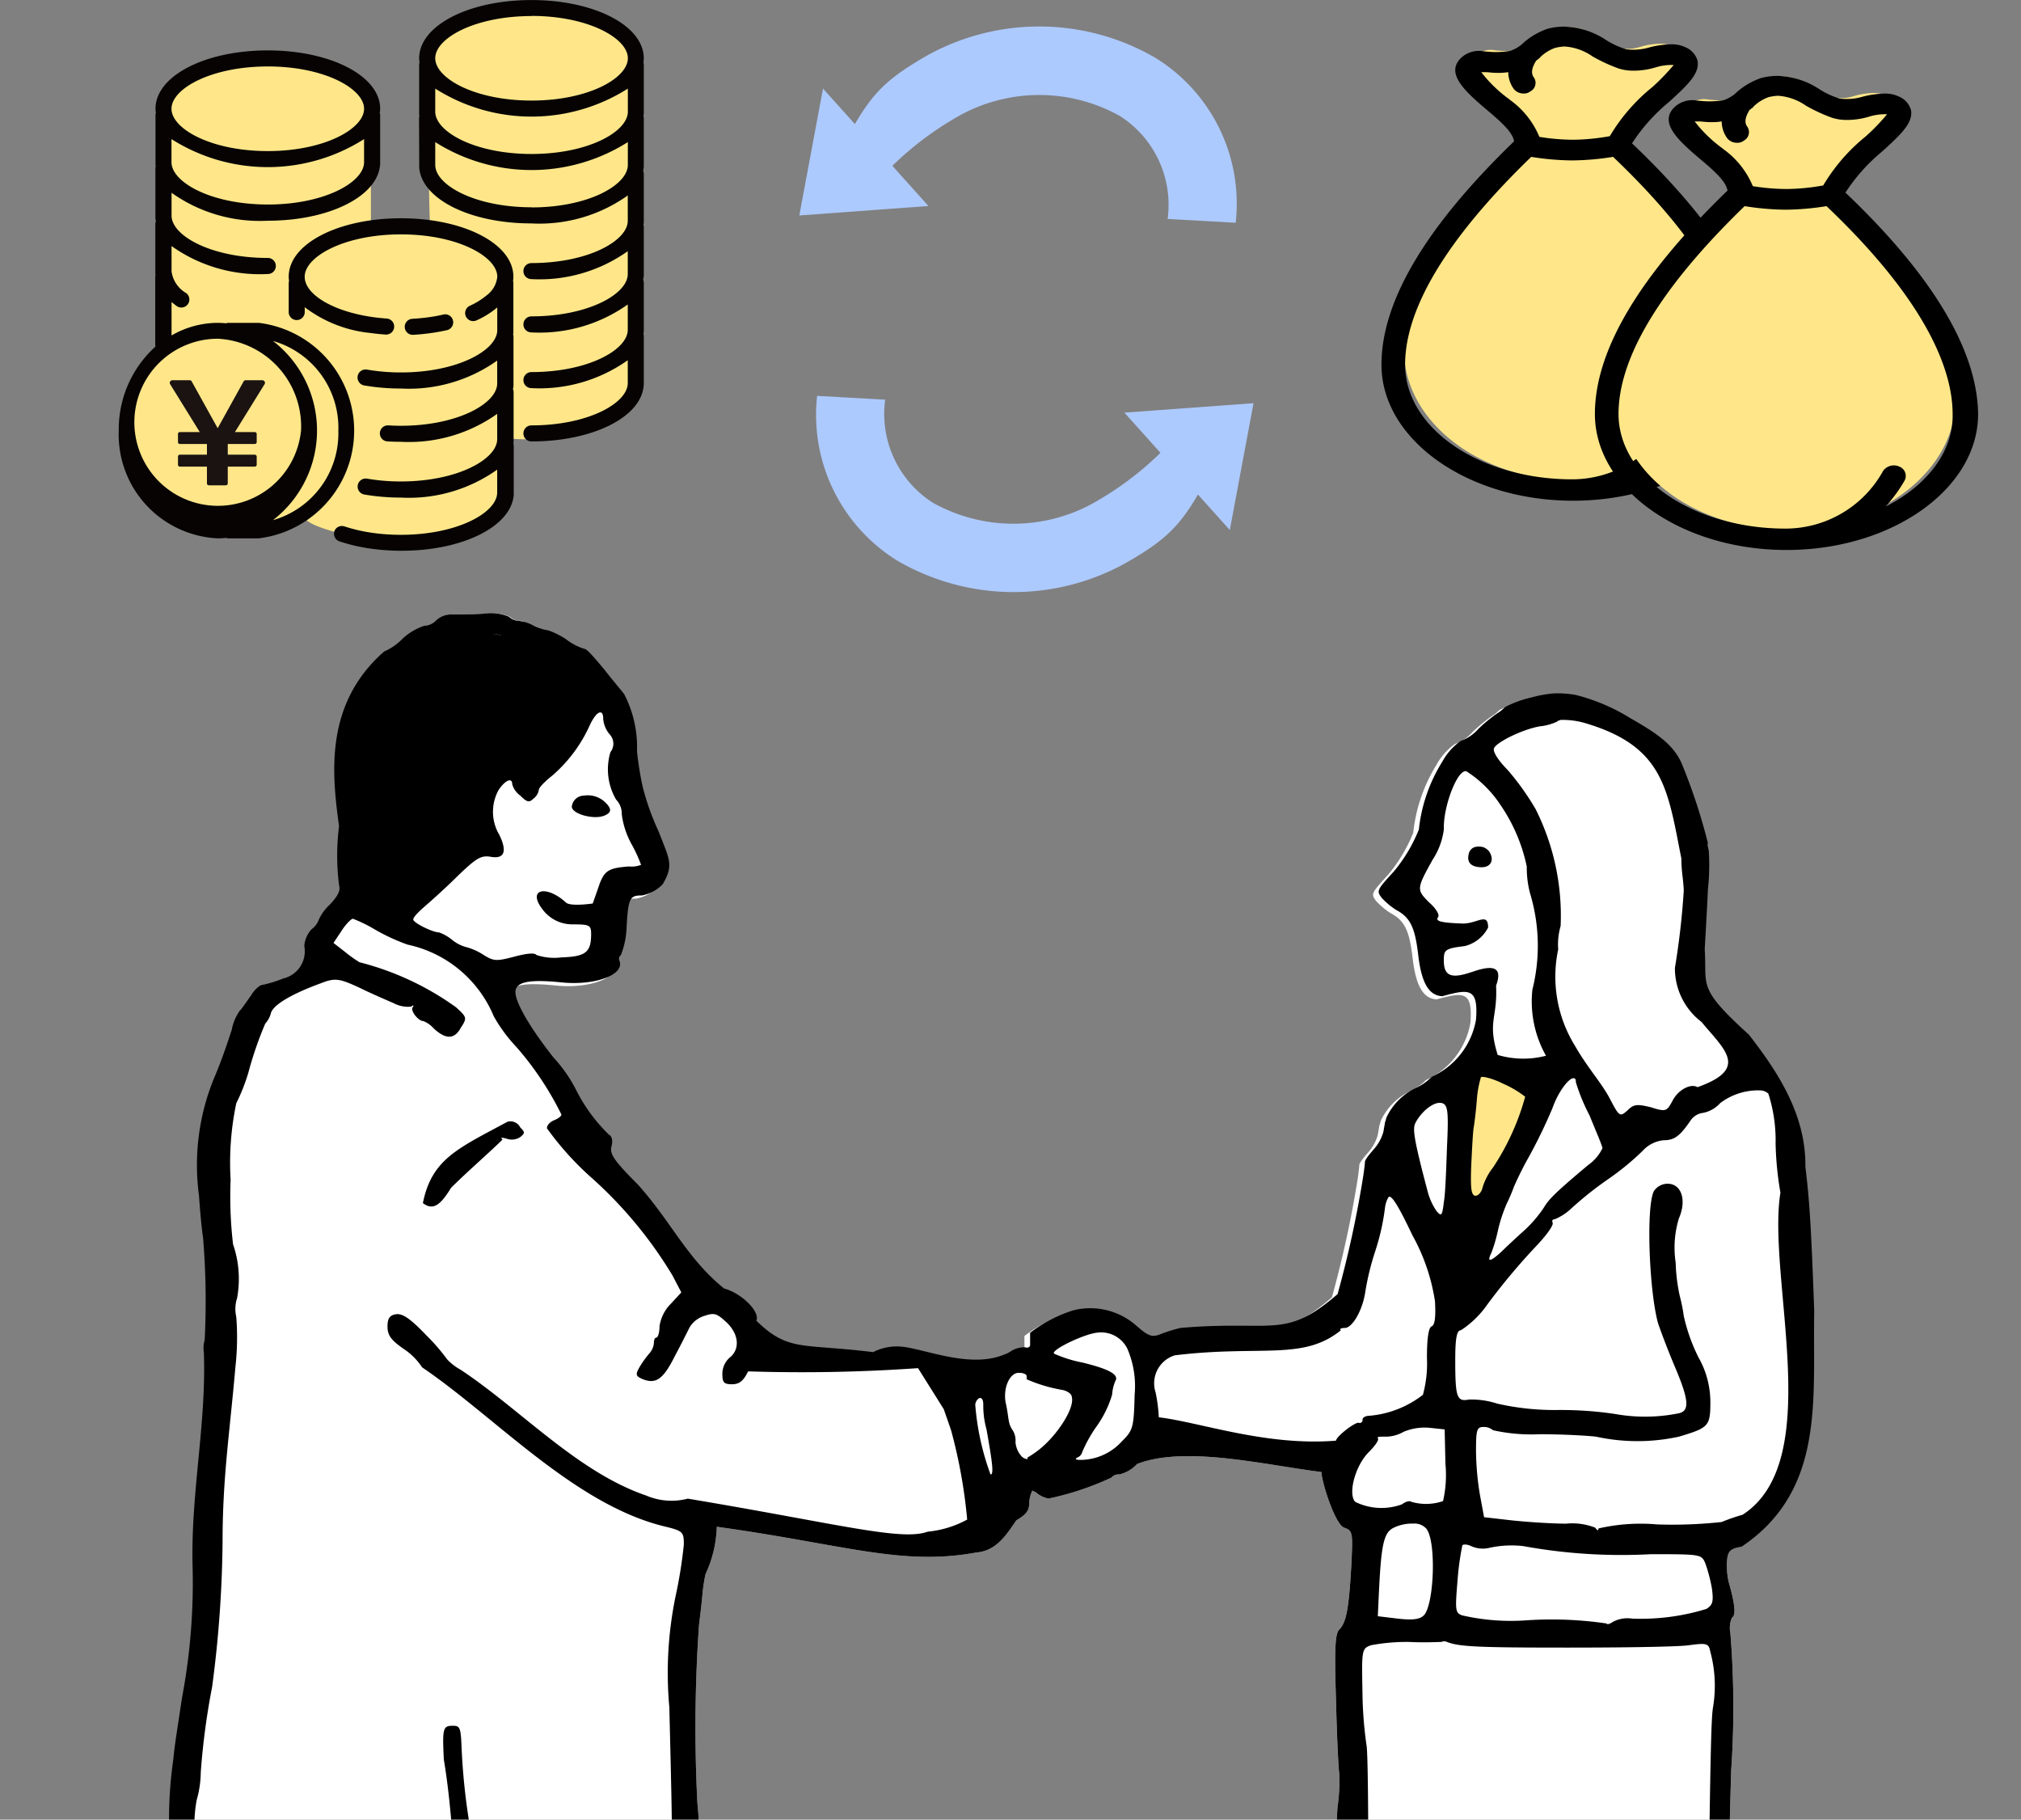 <svg xmlns="http://www.w3.org/2000/svg" width="89.106" height="80.215"><rect width="100%" height="100%" fill="#808080" stroke="none"/><defs><clipPath id="a"><path data-name="長方形 225" fill="#fff" stroke="#707070" d="M0 0h89.106v61.694H0z"/></clipPath></defs><g data-name="グループ化 981"><g data-name="マスクグループ 41" transform="translate(0 18.521)" clip-path="url(#a)"><g data-name="グループ化 843"><path data-name="パス 1427" d="M7.96 64.546c.071-.071.107 0 .036.107-.284.461 1.243 1.7 2.627 2.166a1.46 1.46 0 00.746.142.285.285 0 01.284.035c.32.249.391.32 1.03.178.249-.071.462-.071.71-.142a8.35 8.35 0 01.036.994h-.073a26.278 26.278 0 01-.145 3.374c-.426 6.177-.71 8.982-1.03 10.721a23.261 23.261 0 00-.284 3.053 39.571 39.571 0 01-.423 4.472 61.905 61.905 0 00-.5 6.5c-.036 3.124 0 3.55.533 4.58a5.619 5.619 0 01.6 2.379c0 2.13.568 3.834 1.491 4.438.746.5 1.243.568 6.284.6 5.219.071 5.5.036 6.248-.5.923-.639.994-1.314.249-1.988-.533-.5-.533-.5.284-.816.568-.249.817-.5.781-.959-.035-1.207-.959-1.953-3.763-2.84l-2.166-.71.071-2.876a37.218 37.218 0 01.462-4.722c.213-1.03.426-2.556.533-3.444a16.509 16.509 0 01.391-2.521 11.017 11.017 0 00.32-1.775c.036-.462.142-.852.213-.852a15.934 15.934 0 001.206-3.581c.036-.142.142-.568.213-.923l.32-1.6a23.084 23.084 0 01.781-2.876 14.606 14.606 0 00.994-6.532v-.568h-.071v-.814c1.811-.391 3.231-1.278 3.728-2.947a13.4 13.4 0 00.071-3.337 65.182 65.182 0 01.071-7.846c.036-.284.107-.852.142-1.243a8.007 8.007 0 01.142-.994 5.279 5.279 0 00.5-2.095c5.645.781 8.13 1.74 11.431 1.136.888-.071 1.314-.746 1.775-1.42.426-.249.568-.426.568-.746a1.338 1.338 0 01.142-.568c.035.035.071.035.142.071a1.216 1.216 0 00.568.284 12.648 12.648 0 002.769-.923.417.417 0 01.355-.142 1.54 1.54 0 00.781-.461c2.13-.817 5.574.035 8.13.355 0 .426.6 2.308.994 2.45s.391.213.319 1.7c-.106 1.846-.213 2.485-.532 2.8-.178.178-.213.852-.142 3.053.036 1.562.107 3.018.142 3.266a7.947 7.947 0 01-.071 1.491c-.071.568-.178 7.455-.249 8.982-.071 2.45-.071 2.876.213 3.408a2.03 2.03 0 001.562 1.1 97.929 97.929 0 00.249 10.473c.178 1.988.355 4.083.426 4.651.213 3.018.639 6.958.888 8.272a17.041 17.041 0 01.249 2.139c0 .852-1.669 3.373-3.515 5.219-1.314 1.349-1.491 1.633-1.349 2.236.284 1.172.5 1.207 3.231.426a7.246 7.246 0 002.876-1.811l1.6-1.42-.177 1.313c-.142 1.065-.107 1.349.213 1.456a.78.78 0 00.639-.071 12.841 12.841 0 00.817-3.728 3.74 3.74 0 01.39-1.1c.32-.6.107-2.2-.5-4.047-.249-.639-.178-1.243.248-4.154a43.929 43.929 0 00.781-8.662l-.036-3.124.6.745a7.982 7.982 0 011.385 2.8 29.411 29.411 0 011.03 3.231 11.277 11.277 0 01.994 4.509 26.184 26.184 0 01-1.172 10.757c-.817 2.556-.852 2.734-.461 3.16a1.382 1.382 0 001.314.355c1.42-.177 2.8-.639 2.8-.923 0-.142.071-.177.177-.071.213.213.852-.888 1.456-2.414.533-1.42.781-1.349.674.213-.071.994 0 1.136.5 1.349.5.178.6.142.746-.426a22.24 22.24 0 00.107-3.16c-.036-2.166-.142-2.7-.746-3.834-.923-1.846-1.03-3.16-.533-7.065.071-2.45.533-4.012.106-5.787-.533-2.13-1.882-4.154-2.343-6a45.025 45.025 0 01-1.065-5.29 4.251 4.251 0 001.384-.426c.675-.319.852-.533 1.207-1.42.462-1.1.426-6.142.639-13.455a40.7 40.7 0 00-.035-6.071 1.111 1.111 0 01.071-.675c.178-.107.142-.568-.142-1.562a3.208 3.208 0 01-.071-.994c.036-.391.177-.5.639-.568 3.444-2.379 2.876-6.355 2.947-10.26-.142-3.905-.213-4.9-.391-6.355.036-2.343-1.278-4.26-2.485-5.822-2.308-2.095-1.846-2.13-1.953-3.763.036-.639.107-1.846.142-2.663a9.544 9.544 0 00.035-1.7c-.035-.142-.071-.284-.035-.32a25.539 25.539 0 00-1.172-3.55c-.355-.746-.923-1.207-2.237-1.953a8.516 8.516 0 00-2.414-1.03 4.524 4.524 0 00-.958-.071 5.345 5.345 0 00-.994.178 4.883 4.883 0 00-1.172.426 1.729 1.729 0 01-.355.284 7.046 7.046 0 00-.817.675 1.865 1.865 0 01-.781.533 2.734 2.734 0 00-.817.923 7.061 7.061 0 00-1.022 2.987 6.879 6.879 0 01-1.1 1.846c-.746.817-.781.852-.533 1.172a3.182 3.182 0 00.639.533c.6.32.817.746.958 1.917.142 1.278.462 1.846 1.065 1.882 1.172-.32 1.6-.391 1.491 1.03a3.4 3.4 0 01-1.953 2.521 2.438 2.438 0 01-.781.533 2.729 2.729 0 00-1.207 1.243c-.036.071-.036.177-.071.213 0 .036-.036.213-.071.426a1.909 1.909 0 01-.426.781c-.213.248-.391.462-.391.568 0 .071-.036.355-.071.6a47.694 47.694 0 01-1.136 5.219c-2.343 2.024-2.8 1.136-6.923 1.491a6.51 6.51 0 00-.817.249c-.426.177-.568.142-1.1-.32a3.073 3.073 0 00-2.8-.71 6.182 6.182 0 00-1.917.994v.532c0 .106-.107.142-.213.106a1.081 1.081 0 00-.639.178c-1.6.923-3.87-.178-4.935-.213a2.28 2.28 0 00-1.136.248c-3.124-.39-3.728 0-5.148-1.385.177-.39-.639-1.207-1.42-1.42-1.633-1.314-2.308-2.911-3.8-4.58-1.065-1.065-1.243-1.349-1.172-1.669.071-.249.036-.462-.106-.533a7.294 7.294 0 01-1.456-1.988 6.367 6.367 0 00-.994-1.42c-1.065-1.349-1.74-2.521-1.669-2.947.071-.391.639-.5 2.059-.355 1.491.142 2.769-.355 2.521-.959a.2.2 0 01.071-.249 3.593 3.593 0 00.249-1.172c.071-1.349.142-1.456.675-1.456a1.7 1.7 0 00.923-.5c.5-.852.284-1.1-.178-2.308a11.3 11.3 0 01-.71-1.988 14.547 14.547 0 01-.249-1.549 5.053 5.053 0 00-.568-2.521c-.107-.142-.5-.6-.888-1.1-.391-.462-.746-.888-.852-.888a2.915 2.915 0 01-.817-.426 3.656 3.656 0 00-.781-.391 2.4 2.4 0 01-.6-.178.441.441 0 00-.464-.396.647.647 0 01-.391-.178 1.979 1.979 0 00-1.068-.139c-.5.036-1.136.036-1.42.036a1 1 0 00-.71.249.755.755 0 01-.533.249 2.613 2.613 0 00-.959.568 2.534 2.534 0 01-.817.568c-2.627 2.308-2.308 5.361-1.988 7.7a10.364 10.364 0 000 2.592c.071.248-.035.462-.391.852a2.1 2.1 0 00-.5.675.921.921 0 01-.32.426 1.183 1.183 0 00-.32.746 1.225 1.225 0 01-.923 1.42 5.614 5.614 0 01-.923.284c-.107 0-.355.213-.5.462a5.8 5.8 0 01-.5.639 2.17 2.17 0 00-.355.852c-.107.32-.426 1.314-.781 2.13a10.1 10.1 0 00-.66 5.183c.036.532.107 1.385.178 1.846a33.549 33.549 0 01.071 4.509 1.326 1.326 0 00-.036.568c.107 3.16-.568 6.106-.5 9.337a27.286 27.286 0 01-.462 5.858c-.28 1.881-.315 2.058-.386 2.768a18.412 18.412 0 00-.071 4.615c.106.533.284.923.355.885z" fill="#fff"/><path data-name="パス 1900" d="M16.436 20.712s-1.313-4.264-.775-6.492 1.579-4.115 2.821-4.51a9.193 9.193 0 014.779 0c1.974.437 2.461 1.391 2.461 1.391l.373 1.853-1.738 2.131-1.1.93s-.968-1.774-1.7-.57 0 3.279 0 3.279l-3.076 1.989-1.285 1.665z"/><path data-name="パス 1899" d="M64.164 35.062l.764-6.666 2.593.79v1.989l-1.222 3.37z" fill="#ffe789"/><g data-name="グループ化 842"><path data-name="パス 1428" d="M26.632 17.44c.355-.142.355-.32 0-.639a1.106 1.106 0 00-.888-.249.541.541 0 00-.533.5c.036.316.96.565 1.421.388z"/><path data-name="パス 1429" d="M65.648 19.002a.637.637 0 00-.248-.177.729.729 0 00-.391 0 .4.4 0 00-.249.284c-.106.391.107.6.568.6.426.003.568-.352.32-.707z"/><path data-name="パス 1430" d="M22.373 30.93c-2.166 1.171-3.337 1.633-3.728 3.586.426.319.746.142 1.243-.675.71-.71 1.74-1.6 2.272-2.13-.106-.071-.071-.106.178-.035a.681.681 0 00.6-.071c.213-.178.213-.213 0-.426a.483.483 0 00-.565-.249z"/><path data-name="パス 1431" d="M79.989 39.272c-.142-3.905-.213-4.9-.39-6.355.035-2.343-1.278-4.26-2.485-5.822-2.308-2.095-1.846-2.13-1.953-3.763.035-.639.107-1.846.142-2.663a9.543 9.543 0 00.035-1.7c-.035-.142-.071-.284-.035-.32a25.536 25.536 0 00-1.172-3.55c-.356-.748-.923-1.209-2.236-1.953a8.516 8.516 0 00-2.414-1.03 4.524 4.524 0 00-.959-.071 5.344 5.344 0 00-.994.178 4.883 4.883 0 00-1.172.426 1.729 1.729 0 01-.355.284 7.046 7.046 0 00-.817.675 1.865 1.865 0 01-.781.533 2.734 2.734 0 00-.817.923 7.061 7.061 0 00-1.028 2.982 6.879 6.879 0 01-1.1 1.846c-.746.817-.781.852-.533 1.172a3.182 3.182 0 00.639.533c.6.32.817.746.958 1.917.142 1.278.462 1.846 1.065 1.882 1.172-.32 1.6-.391 1.491 1.03a3.4 3.4 0 01-1.952 2.52 2.438 2.438 0 01-.781.533 2.729 2.729 0 00-1.207 1.243c-.036.071-.036.178-.071.213 0 .036-.036.213-.071.426a1.909 1.909 0 01-.426.781c-.213.249-.391.462-.391.568 0 .071-.035.355-.071.6a47.7 47.7 0 01-1.133 5.217c-2.343 2.024-2.8 1.136-6.923 1.491a6.509 6.509 0 00-.817.249c-.426.178-.568.142-1.1-.319a3.073 3.073 0 00-2.8-.71 6.182 6.182 0 00-1.917.994v.533c0 .107-.107.142-.213.107a1.081 1.081 0 00-.639.177c-1.6.923-3.87-.177-4.935-.213a2.28 2.28 0 00-1.136.249c-3.124-.391-3.728 0-5.148-1.385.177-.391-.639-1.207-1.42-1.42-1.633-1.314-2.308-2.911-3.8-4.58-1.065-1.065-1.243-1.349-1.172-1.669.071-.248.036-.462-.106-.532a7.294 7.294 0 01-1.456-1.988 6.367 6.367 0 00-.994-1.42c-1.065-1.349-1.74-2.521-1.669-2.947.071-.391.639-.5 2.059-.355 1.491.142 2.769-.355 2.521-.959a.2.2 0 01.065-.249 3.593 3.593 0 00.249-1.172c.071-1.349.142-1.456.675-1.456a1.7 1.7 0 00.923-.5c.5-.852.284-1.1-.178-2.308a11.3 11.3 0 01-.71-1.988 14.549 14.549 0 01-.249-1.562 5.053 5.053 0 00-.568-2.521c-.106-.142-.5-.6-.888-1.1-.391-.462-.746-.888-.852-.888a2.506 2.506 0 01-.817-.426 3.656 3.656 0 00-.781-.391 2.4 2.4 0 01-.6-.178 1.772 1.772 0 00-.745-.245.647.647 0 01-.391-.178 1.979 1.979 0 00-1.068-.139c-.5.036-1.136.036-1.42.036a1 1 0 00-.71.249.755.755 0 01-.533.249 2.613 2.613 0 00-.959.568 2.534 2.534 0 01-.817.568c-2.627 2.308-2.308 5.361-1.988 7.7a10.364 10.364 0 000 2.592c.071.248-.036.462-.391.852a2.1 2.1 0 00-.5.675.921.921 0 01-.32.426 1.183 1.183 0 00-.32.746 1.225 1.225 0 01-.923 1.42 5.614 5.614 0 01-.923.284c-.107 0-.355.213-.5.462-.178.249-.391.568-.5.675a2.17 2.17 0 00-.355.852c-.107.32-.426 1.314-.781 2.13a10.1 10.1 0 00-.66 5.183c.036.533.107 1.385.178 1.846a33.549 33.549 0 01.071 4.504 1.326 1.326 0 00-.035.568c.107 3.16-.568 6.106-.5 9.337a27.286 27.286 0 01-.462 5.858c-.284 1.882-.32 2.059-.391 2.769a18.412 18.412 0 00-.071 4.615c.107.533.284.923.391.852.071-.071.107 0 .036.107-.284.461 1.243 1.7 2.627 2.166a1.46 1.46 0 00.746.142.285.285 0 01.284.035c.32.249.391.32 1.03.178.249-.071.462-.071.71-.142a8.35 8.35 0 01.036.994h-.07a26.278 26.278 0 01-.142 3.373c-.426 6.177-.71 8.982-1.03 10.721a23.261 23.261 0 00-.284 3.053 39.571 39.571 0 01-.424 4.474 61.905 61.905 0 00-.5 6.5c-.036 3.124 0 3.55.533 4.58a5.619 5.619 0 01.6 2.379c0 2.13.568 3.834 1.491 4.438.746.5 1.243.568 6.284.6 5.219.071 5.5.036 6.248-.5.923-.639.994-1.314.249-1.988-.533-.5-.533-.5.284-.816.568-.249.817-.5.781-.959-.035-1.207-.959-1.953-3.763-2.84l-2.166-.71.071-2.876a37.219 37.219 0 01.462-4.722c.213-1.03.426-2.556.533-3.444a16.51 16.51 0 01.391-2.521 11.017 11.017 0 00.32-1.775c.035-.462.142-.852.213-.852a15.934 15.934 0 001.207-3.586c.035-.142.142-.568.213-.923l.319-1.6a23.084 23.084 0 01.781-2.876 14.606 14.606 0 00.994-6.532v-.568h-.071v-.809c1.811-.391 3.231-1.278 3.728-2.947a13.4 13.4 0 00.071-3.337 65.182 65.182 0 01.071-7.846c.035-.284.106-.852.142-1.243a8.007 8.007 0 01.142-.994 5.279 5.279 0 00.5-2.095c5.645.781 8.13 1.74 11.431 1.136.888-.071 1.314-.746 1.775-1.42.426-.249.568-.426.568-.746a1.338 1.338 0 01.142-.568c.035.035.071.035.142.071a1.216 1.216 0 00.568.284 12.648 12.648 0 002.769-.923.417.417 0 01.355-.142 1.54 1.54 0 00.781-.461c2.13-.817 5.574.035 8.13.355 0 .426.6 2.308.994 2.45s.391.213.32 1.7c-.107 1.846-.213 2.485-.533 2.8-.178.178-.213.852-.142 3.053.036 1.562.107 3.018.142 3.266a7.947 7.947 0 01-.071 1.491c-.071.568-.177 7.455-.249 8.982-.071 2.45-.071 2.876.213 3.408a2.03 2.03 0 001.562 1.1 97.924 97.924 0 00.248 10.473c.177 1.988.355 4.083.426 4.651.213 3.018.639 6.958.888 8.272a17.042 17.042 0 01.249 2.13c0 .852-1.669 3.373-3.515 5.219-1.314 1.349-1.491 1.633-1.349 2.236.284 1.172.5 1.207 3.231.426a7.246 7.246 0 002.876-1.811l1.6-1.42-.179 1.323c-.142 1.065-.107 1.349.213 1.456a.78.78 0 00.639-.071 12.841 12.841 0 00.817-3.728 3.74 3.74 0 01.391-1.1c.319-.6.106-2.2-.5-4.047-.249-.639-.178-1.243.249-4.154a43.93 43.93 0 00.781-8.662l-.035-3.124.6.745a7.982 7.982 0 011.385 2.8 29.411 29.411 0 011.029 3.231 11.277 11.277 0 01.994 4.509 26.185 26.185 0 01-1.172 10.757c-.817 2.556-.852 2.734-.462 3.16a1.382 1.382 0 001.313.355c1.42-.177 2.8-.639 2.8-.923 0-.142.071-.177.177-.071.213.213.852-.888 1.456-2.414.533-1.42.781-1.349.674.213-.071.994 0 1.136.5 1.349.5.178.6.142.746-.426a22.241 22.241 0 00.107-3.16c-.036-2.166-.142-2.7-.746-3.834-.923-1.846-1.03-3.16-.533-7.065.071-2.45.533-4.012.107-5.787-.533-2.13-1.882-4.154-2.343-6a45.027 45.027 0 01-1.065-5.29 4.251 4.251 0 001.384-.426c.675-.319.852-.533 1.207-1.42.462-1.1.426-6.142.639-13.455a40.7 40.7 0 00-.035-6.071 1.111 1.111 0 01.071-.675c.178-.107.142-.568-.142-1.562a3.208 3.208 0 01-.071-.994c.036-.391.177-.5.639-.568 3.697-2.514 3.129-6.49 3.2-10.395zm-53.96-25.879c.142-.284.284-.462.39-.5s.177.036.177.284a1.208 1.208 0 00.284.675.6.6 0 01.035.781 2.641 2.641 0 00.249 2.095.881.881 0 01.249.639 3.672 3.672 0 00.426 1.314 6.364 6.364 0 01.426.923 1.144 1.144 0 01-.533.071c-.923.071-1.1.177-1.349.923l-.249.71s-.959.142-1.172-.035c-.888-.817-1.775-.6-.994.355a1.637 1.637 0 001.278.6c.746 0 .817.035.817.426 0 .817-.249.994-1.314 1.03a2.491 2.491 0 01-1.1-.107c-.071-.106-.426-.071-.959.071-.817.213-.923.213-1.42-.106a2.617 2.617 0 00-.746-.32 1.647 1.647 0 01-.6-.32 1.945 1.945 0 00-.568-.32c-.284 0-1.136-.426-1.136-.568 0-.107.249-.355.533-.6s.959-.852 1.456-1.349c.781-.746.994-.888 1.42-.817.6.107.746-.213.391-.959a1.985 1.985 0 01-.035-1.988c.284-.426.6-.568.6-.249a.922.922 0 00.355.5c.284.284.391.32.568.142a.61.61 0 00.249-.391c0-.107.284-.391.6-.639a6.411 6.411 0 001.672-2.271zm-5.006-3.87a5.3 5.3 0 01.923-.071 1.245 1.245 0 01.5.213 2.11 2.11 0 00.959.391c.852.178 1.811.746 1.917 1.172a1.752 1.752 0 01.106.533 4.209 4.209 0 01-.853 1.525 1.17 1.17 0 00-.32.568 1.264 1.264 0 01-.923.994 4.9 4.9 0 01-.888-.107 1.424 1.424 0 00-.959.107 3.43 3.43 0 00-.994 2.166 1.716 1.716 0 01-.32.817.932.932 0 00-.249.5 1.467 1.467 0 01-.426.639.767.767 0 00-.32.6c.071.107.035.142-.071.071-.178-.107-.923.426-.781.6.035.071.035.071-.036.035s-.284.071-.5.284c-.355.32-.391.355-.781.071-.71-.462-.817-.852-.6-2.095-.389-3.901-.496-8.267 4.616-9.013zm1.1 97.342a162.53 162.53 0 01-3.231.035 25.027 25.027 0 01-4.367-.426.692.692 0 00-.533 0c-.142.107-.249.071-.213-.035a2.316 2.316 0 00-.213-.888c-.5-1.171-.6-2.734-.249-3.089a14.243 14.243 0 013.089-.355c.533-.035.923-.035 1.278-.035.994.035 1.207.249 1.527.887a4.375 4.375 0 002.343 2.095c2.308.888 3.55 1.456 3.55 1.633a14.807 14.807 0 01-2.98.178zm3.3-3.763c.071.071.106.106.106.177.036.391-1.243.639-2.84.462-1.42-.142-1.7-.284-1.988-.852-.391-.781-.32-1.207.213-1.136a21.581 21.581 0 014.511 1.349zm.142-35.074c0 .533 0 1.03-.036 1.669a15.755 15.755 0 01-.675 4.97 48.329 48.329 0 00-1.6 6.284 36.789 36.789 0 01-1.065 3.586 16.2 16.2 0 00-.959 4.757c-.071 1.314-.249 3.089-.391 3.976a19.554 19.554 0 00-.249 2.13 16.637 16.637 0 01-.675 4.793c-.32.5-.71.568-3.621.71a12.411 12.411 0 01-3.479-.071 12 12 0 01-.675-3.763 31.111 31.111 0 01.213-3.3c.249-2.485.533-6.852.675-9.8.036-.745.213-2.2.355-3.16.391-2.379.746-4.686.959-6.319a50.49 50.49 0 00.142-6.426v-1.172a8.741 8.741 0 01.923-.071 8.272 8.272 0 012.308.178 34 34 0 007.81.426 1.626 1.626 0 01.042.603zm17.078-19.561a4.54 4.54 0 01-1.74.533c-1.172.426-3.976-.355-10.579-1.456a2.837 2.837 0 01-1.846-.142c-3.018-1.03-5.538-3.8-8.165-5.538a2.422 2.422 0 01-.6-.462 8.367 8.367 0 00-.888-1.03c-.71-.746-1.065-.994-1.349-.959s-.391.177-.391.533c0 .391.142.6.71.994a2.869 2.869 0 01.817.817c3.2 2.166 6.674 6 10.615 6.994.888.213.923.249.923.817a20.294 20.294 0 01-.355 2.237 16.7 16.7 0 00-.284 4.935c.178 7.278.178 7.029-.249 7.881a2.172 2.172 0 01-.71.888 11.123 11.123 0 01-6.781.746c-.355-.177-.391-.319-.32-.71.036-.249.036-.462-.035-.462a28.531 28.531 0 01-1.065-6.568c-.035-.888-.071-.959-.391-.959-.426 0-.462.107-.391 1.491.32 1.917.391 3.728.6 5.858a1.977 1.977 0 01-.036 1.03 2.312 2.312 0 01-.888.107h-1.31a5.981 5.981 0 01-1.42-.249 2.776 2.776 0 00-1.7-.071 7.481 7.481 0 01-3.657.213 4.185 4.185 0 01-2.343-2.45c-.036-.071-.036-.142-.071-.177a5.855 5.855 0 01-.071-2.485 4.5 4.5 0 00.178-1.207 31.6 31.6 0 01.5-3.763 51.428 51.428 0 00.462-6.39c0-2.876.32-4.864.568-7.739a11.708 11.708 0 00.036-2.2 1.509 1.509 0 01.036-.817 4.7 4.7 0 00-.178-2.379 17.991 17.991 0 01-.107-2.84 12.757 12.757 0 01.249-3.373 8.417 8.417 0 00.533-1.349 15.994 15.994 0 01.746-2.166 1.051 1.051 0 00.249-.462c.107-.355.852-.817 2.2-1.314.639-.249.817-.213 1.74.213.5.249 1.172.533 1.491.675a1.332 1.332 0 00.746.142c.107-.071.142-.071.071.035-.106.142.249.6.462.6a1.171 1.171 0 01.462.32c.533.5.923.5 1.207-.035.284-.426.249-.462-.213-.888a12.6 12.6 0 00-4.26-1.988 5.282 5.282 0 01-.6-.426l-.547-.426.355-.533c.178-.284.426-.533.5-.533a6.208 6.208 0 01.956.466 8.655 8.655 0 001.456.675 5.316 5.316 0 013.8 3.16 6.789 6.789 0 00.994 1.349 13.734 13.734 0 011.988 2.982c0 .071-.142.178-.319.249s-.32.213-.32.355a13.221 13.221 0 002.021 2.23 18.7 18.7 0 013.515 4.26l.39.746-.462.5a1.769 1.769 0 00-.5.994c0 .284-.071.5-.142.5s-.106.107-.106.248a.793.793 0 01-.213.462 4.435 4.435 0 00-.426.6c-.177.32-.177.39.178.533.568.213.888-.035 1.385-1.03.249-.462.533-1.03.639-1.243a1.151 1.151 0 01.675-.533c.426-.142.533-.107.959.284.568.533.6 1.207.142 1.562a.957.957 0 00-.32.71c0 .39.071.462.426.462.32 0 .5-.142.71-.568a73.485 73.485 0 007.491-.142l1.136 1.811.32.923a22.768 22.768 0 01.711 3.942zm1.03-1.988a11.414 11.414 0 01-.675-3.089c.035-.177.142-.284.213-.284.107 0 .142.142.142.284a3.916 3.916 0 00.142 1.1c.28 1.563.319 1.989.18 1.989zm2.058-1.033a4.351 4.351 0 01-.426.284v.071a.383.383 0 01-.248-.107 1.057 1.057 0 01-.284-.639.859.859 0 00-.107-.5 1 1 0 01-.177-.391c-.035-.142-.071-.533-.142-.817-.142-.675.177-1.385.6-1.349.178 0 .319.071.319.142v.142a6.762 6.762 0 001.527.462c.249.035.462.178.462.319.145.505-.707 1.783-1.524 2.383zm3.763-.462a2.483 2.483 0 01-1.846.852c-.213 0-.284-.035-.142-.106a.36.36 0 00.213-.249 6.081 6.081 0 01.639-1.136 4.708 4.708 0 00.675-1.385 1.876 1.876 0 01.142-.6c.177-.284-.284-.533-1.456-.817a5.6 5.6 0 01-1.243-.391c-.177-.142 1.278-.852 1.882-.923a1.287 1.287 0 011.349.71 4.163 4.163 0 01.319 2.024c-.035 1.421-.07 1.563-.532 2.025zm18.389-31.485a2.4 2.4 0 00.781-.213c0-.036.071-.036.142-.071a3.59 3.59 0 011.207.178c3.337 1.03 3.515 2.876 4.118 5.929a6.162 6.162 0 00.035.639c.035.284.071.639.071.781a33.9 33.9 0 01-.39 3.408 2.97 2.97 0 001.172 2.379c.994 1.207 2.13 2.059-.178 2.876-.284-.177-.852.107-1.1.6-.249.462-.284.5-.959.284-.6-.142-.745-.142-1.029.142-.319.284-.355.284-.745-.462-.355-.71-.994-1.385-1.562-2.379a5.8 5.8 0 01-.745-4.26 2.935 2.935 0 01.107-1.03 10.469 10.469 0 00-1.1-5.148 11.538 11.538 0 00-1.243-1.74c-.391-.391-.639-.781-.6-.923.03-.243 1.202-.843 2.018-.99zm2.769 18.6a1.957 1.957 0 01-.639.746c-1.527 1.278-1.74 1.527-1.953 1.882a5.6 5.6 0 01-.817.959c-.355.319-.817.746-1.029.958-.5.462-.675.5-.462.071a6.508 6.508 0 00.284-.959 6.849 6.849 0 01.391-1.207 7.562 7.562 0 00.319-.746 14.427 14.427 0 01.675-1.349 22.85 22.85 0 001.029-2.13c.249-.71.71-1.314.923-1.314.071 0 .107.036.107.177a8.321 8.321 0 00.6 1.456c.288.713.572 1.352.572 1.458zm-5.751-7.775c-.923.32-1.243.178-1.243-.5 0-.462.035-.533.923-.639a1.584 1.584 0 001.03-.817c0-.71-.5-.142-1.172-.178-.923-.035-1.172-.106-1.03-.284.071-.107-.107-.391-.391-.639-.568-.568-.568-.6.142-1.882a3.16 3.16 0 00.5-1.349c-.036-.994.6-2.663.994-2.556a5.041 5.041 0 011.49 1.466 7.5 7.5 0 011.171 2.73 4.485 4.485 0 00.142 1.172 7.976 7.976 0 01.106 4.26 4.868 4.868 0 00.6 2.911 3.956 3.956 0 01-2.13-.036c-.461-1.491 0-1.6-.071-3.053.288-.784-.067-.958-1.061-.603zm-.036 8.556c.036-.71.071-1.456.107-1.669s.106-.781.142-1.243a4.562 4.562 0 01.178-.994c.036-.071.5.035.994.284a4.491 4.491 0 01.959.568 10.787 10.787 0 01-1.42 3.124 2.667 2.667 0 00-.462.888c-.035.178-.177.355-.319.355-.178-.033-.214-.317-.178-1.311zm-2.45-1.917c.284-.532.852-.959 1.172-.852.248.071.284.391.213 1.882-.036.994-.071 2.095-.142 2.485-.071.6-.106.639-.319.39a2.739 2.739 0 01-.39-.852c-.639-2.412-.674-2.802-.533-3.051zm-3.513 14.025c-3.089.249-6-.817-7.81-1.03a7.2 7.2 0 00-.142-1.1 1.289 1.289 0 01.852-1.633c3.8-.461 5.645.249 7.313-1.1-.071-.071.035-.106.177-.106.32 0 .746-.71.888-1.491a11.67 11.67 0 01.462-1.917 10.13 10.13 0 00.426-1.917 1.2 1.2 0 01.142-.426c.107-.178.426.32 1.065 1.669a8.634 8.634 0 01.994 2.911c.035.675 0 1.03-.142 1.1-.142.036-.213.532-.213 1.385a5.23 5.23 0 01-.178 1.633 4.454 4.454 0 01-2.343.923c-.178 0-.319.071-.319.178a.13.13 0 01-.142.142c-.107-.109-.995.566-1.03.779zm1.42.533c.284-.284.5-.568.426-.639-.036-.071.071-.071.284-.071a1.6 1.6 0 00.852-.213 2.4 2.4 0 011.136-.178l.675.071.035 1.527a5.146 5.146 0 01-.106 1.633 2.305 2.305 0 01-1.385.036c-.106-.071-.284 0-.426.107a2.627 2.627 0 01-2.059-.107c-.32-.321-.036-1.528.568-2.167zm2.45 7.171c-.178.178-.5.213-1.136.142l-.888-.107.036-.781c.106-2.379.213-2.911.674-3.124a1.841 1.841 0 01.852-.178.7.7 0 01.568.213c.461.533.355 3.373-.103 3.835zm-4.118 54.67a10.642 10.642 0 011.172-1.349l.355-.355a1.727 1.727 0 001.562.639 8.41 8.41 0 01-3.09 1.065zm7.455-16.153c-.746 4.97-.817 7.136-.355 8.556.568 1.669.533 1.846-.639 3.089a7.415 7.415 0 00-.958 1.1 3.1 3.1 0 01-2.592 1.172c-.852 0-.5-.355.071-1.03a11.209 11.209 0 001.385-1.988l.71-1.1-.319-2.769c-.178-1.527-.391-3.728-.532-4.9s-.355-3.16-.533-4.4a23.119 23.119 0 01-.249-3.444 20.225 20.225 0 00-.248-3.266 242.076 242.076 0 01-.391-3.3c-.036-.639.035-2.84.142-4.154a2.515 2.515 0 00.533.035c.958.071 2.2.142 2.8.213a9.65 9.65 0 001.065.036l-.071 3.728c.036 1.491.781 2.414.746 4.438-.282 2.621-.211 5.677-.566 7.984zm8.059 14.484c-.071.532-.675.5-.923.923a8.16 8.16 0 01-2.27.53c.071-.461.284-.994.39-1.491a3.482 3.482 0 002.84-.249c.036-.035.036-.035.036 0 .068.04-.074.252-.074.287zm.32-22.507c1.42 3.018 1.562 4.012 1.065 7.384a36.063 36.063 0 00-.248 4.4c-.035 2.414.035 2.876.533 3.728a3.937 3.937 0 01.568 1.314 14.78 14.78 0 01-.852 2.272c-.923 2.059-2.2 2.414-3.337 2.414-.674 0-.71-.249-.213-1.882 1.42-4.864 1.207-8.84-.71-15.8a18.8 18.8 0 00-2.419-5.07 8.851 8.851 0 01-1.278-1.811 33.32 33.32 0 01-.5-4.97 29.571 29.571 0 003.586-.107c.746-.071.994-.106 1.456-.142a2.256 2.256 0 01.071.248 28.469 28.469 0 002.276 8.022zm1.03-26.377c-.071.426-.107 2.627-.142 4.9-.036 4.118-.071 10.118-.426 10.544-.106.142-.142.284-.071.32-1.527 1.456-3.3 1.1-5.574 1.385a37.46 37.46 0 01-6.43-.212c-1.669-.071-2.379-.284-2.556-.817a9.885 9.885 0 01-.071-2.024c.106-3.586.106-12.07 0-12.5a17.7 17.7 0 01-.177-2.343c-.036-1.846-.036-1.917.39-2.059a8.461 8.461 0 011.669-.142c.675.035 1.314 0 1.42 0a.291.291 0 01.248 0c.533.213 1.42.249 5.325.249 2.521 0 4.935-.036 5.361-.107.781-.106.852-.071.923.284a5.785 5.785 0 01.109 2.523zm-11.256-5.644a12.1 12.1 0 01.213-1.562c.035-.036.071-.036.142-.036a.658.658 0 01.249.071 1.255 1.255 0 00.817.071 4.49 4.49 0 011.491-.071 24.07 24.07 0 005.609.355c2.237 0 2.237 0 2.414.426a7.045 7.045 0 01.284 1.1c.071.568.036.71-.249.888a9.853 9.853 0 01-3.266.426 1.36 1.36 0 00-.852.142c-.106.071-.249.142-.284.071a16.692 16.692 0 00-3.479-.142 9.575 9.575 0 01-2.876-.213c-.319-.106-.319-.245-.213-1.526zm12.567-2.911a8.573 8.573 0 00-.923.32 20.122 20.122 0 01-2.84.106 8.312 8.312 0 00-2.592.178c0 .107-.035.107-.142-.035a2.758 2.758 0 00-1.277-.177c-.639 0-1.7-.071-2.379-.142l-1.243-.142-.178-.959a12.176 12.176 0 01-.177-1.988c0-.888.035-1.03.32-1.03a.6.6 0 01.426.142 7.76 7.76 0 002.059.177c1.1 0 2.2.071 2.485.107a8.554 8.554 0 003.657 0c1.313-.391 1.385-.462 1.385-1.527a3.988 3.988 0 00-.535-1.988 7.977 7.977 0 01-.639-1.811 7.173 7.173 0 00-.178-.888 7.767 7.767 0 01-.177-1.456 4.406 4.406 0 01.142-1.953c.355-.817.106-1.527-.5-1.527a.737.737 0 00-.6.32c-.355.675-.213 4.4.178 5.822.106.32.426 1.172.71 1.846.639 1.491.71 2.024.213 2.13a7.444 7.444 0 01-2.8.035 16.242 16.242 0 00-2.627-.177 11.419 11.419 0 01-2.592-.284 3.665 3.665 0 00-1.243-.178c-.533.107-.6-.107-.6-1.74 0-.994.071-1.314.249-1.314a4.266 4.266 0 001.164-1.133 28.291 28.291 0 012.237-2.663c.391-.426.71-.852.639-.959-.035-.071 0-.142.107-.142a2.41 2.41 0 00.71-.462 15.5 15.5 0 011.6-1.278 11.623 11.623 0 001.562-1.278 1.434 1.434 0 01.923-.462c.462 0 .71-.177 1.172-.852a.781.781 0 01.568-.355 1.361 1.361 0 00.746-.426 2.765 2.765 0 011.736-.565.568.568 0 01.391.142 6.735 6.735 0 01.32 2.2 14.358 14.358 0 00.213 2.166c-.604 3.763 2.023 11.821-1.669 14.2z"/></g></g></g><g data-name="グループ化 862" fill="#adcaff"><path data-name="パス 1439" d="M36.028 17.451l3 .168a4.646 4.646 0 002.1 4.542 7.282 7.282 0 006.954.084 14.03 14.03 0 003.727-2.955l1.683 1.282c-1.243 2.356-1.734 3.048-3.921 4.282a10.183 10.183 0 01-10.01-.14 7.55 7.55 0 01-3.533-7.263z"/><path data-name="パス 1440" d="M49.575 18.19l5.693-.416-1.046 5.592"/></g><g data-name="グループ化 948"><g data-name="グループ化 947"><path data-name="パス 1436" d="M69.357 21.173c4.109 0 7.453-2.582 7.453-5.735 0-2.672-1.72-5.825-5.128-9.338a7.431 7.431 0 011.433-1.741c.7-.691 1.21-1.2 1.115-1.741a.855.855 0 00-.478-.57 1.145 1.145 0 00-.573-.12 3.381 3.381 0 00-.8.12 2.059 2.059 0 01-.924.09 3.052 3.052 0 01-.828-.42 2.931 2.931 0 00-1.593-.54 2.331 2.331 0 00-.637.09 2.758 2.758 0 00-.924.57 1.313 1.313 0 01-.541.36 3.053 3.053 0 01-.892.03c-.1 0-.191-.03-.287-.03a.966.966 0 00-.7.27c-.7.691.191 1.5 1.147 2.372l.032.03c.541.51.8.811.86 1.141-3.436 3.569-5.188 6.721-5.188 9.424 0 3.152 3.344 5.738 7.453 5.738z" fill="#ffe789"/><g data-name="グループ化 847"><path data-name="パス 1438" d="M71.956 6.32a7.937 7.937 0 011.625-1.82c.794-.722 1.372-1.255 1.264-1.82a.911.911 0 00-.542-.6 1.391 1.391 0 00-.65-.126 4.133 4.133 0 00-.9.126 2.522 2.522 0 01-1.047.094 3.579 3.579 0 01-.939-.439 3.508 3.508 0 00-1.807-.562 2.851 2.851 0 00-.722.094 3.178 3.178 0 00-1.047.6 1.506 1.506 0 01-.614.377 3.749 3.749 0 01-1.011.031c-.108 0-.217-.031-.325-.031a1.147 1.147 0 00-.794.282c-.794.722.217 1.569 1.3 2.479l.036.031c.614.533.9.847.975 1.192-3.863 3.732-5.849 7.027-5.849 9.851 0 3.294 3.791 5.994 8.448 5.994s8.448-2.7 8.448-5.994c-.036-2.793-1.986-6.088-5.849-9.759zm-5.379-1.915l-.036-.032a5.936 5.936 0 01-1.232-1.192h.181c.144 0 .289.031.505.031a2.735 2.735 0 00.505-.031 1.258 1.258 0 00.253.753.544.544 0 00.433.188.447.447 0 00.289-.094.424.424 0 00.144-.628c-.181-.251.036-.6.108-.722.072-.063.144-.094.181-.157a1.858 1.858 0 01.65-.408 2.063 2.063 0 01.433-.063 2.436 2.436 0 011.227.439 7.3 7.3 0 001.155.533 2.146 2.146 0 00.65.094 3.364 3.364 0 001.011-.157 2.412 2.412 0 01.758-.094 9.344 9.344 0 01-.939.973 8.078 8.078 0 00-1.877 2.165 9.617 9.617 0 01-1.588.157 9.506 9.506 0 01-1.516-.126 3.791 3.791 0 00-1.295-1.629zm7.148 15.753a6.343 6.343 0 00.83-1.13.437.437 0 00-.217-.628.581.581 0 00-.722.188 4.918 4.918 0 01-4.3 2.542c-4.08 0-7.365-2.259-7.365-5.052 0-3.169 3-6.684 5.56-9.163a11.878 11.878 0 001.805.157 11.878 11.878 0 001.805-.157c4.585 4.362 5.56 7.375 5.56 9.163.041 1.664-1.151 3.171-2.956 4.081z"/></g></g><g data-name="グループ化 848"><path data-name="パス 1436" d="M78.767 23.345c4.109 0 7.453-2.582 7.453-5.735 0-2.672-1.72-5.825-5.128-9.338a7.431 7.431 0 011.433-1.741c.7-.691 1.21-1.2 1.115-1.741a.855.855 0 00-.478-.57 1.145 1.145 0 00-.573-.12 3.381 3.381 0 00-.8.12 2.059 2.059 0 01-.924.09 3.052 3.052 0 01-.828-.42 2.931 2.931 0 00-1.593-.54 2.331 2.331 0 00-.637.09 2.758 2.758 0 00-.924.57 1.313 1.313 0 01-.541.36 3.053 3.053 0 01-.892.03c-.1 0-.191-.03-.287-.03a.966.966 0 00-.7.27c-.7.691.191 1.5 1.147 2.372l.032.03c.541.51.8.811.86 1.141-3.436 3.569-5.188 6.721-5.188 9.424 0 3.152 3.344 5.738 7.453 5.738z" fill="#ffe789"/><g data-name="グループ化 847"><path data-name="パス 1438" d="M81.366 8.492a7.937 7.937 0 011.625-1.82c.794-.722 1.372-1.255 1.264-1.82a.911.911 0 00-.542-.6 1.391 1.391 0 00-.65-.126 4.133 4.133 0 00-.9.126 2.522 2.522 0 01-1.047.094 3.579 3.579 0 01-.939-.439 3.508 3.508 0 00-1.807-.562 2.851 2.851 0 00-.722.094 3.178 3.178 0 00-1.047.6 1.506 1.506 0 01-.614.377 3.749 3.749 0 01-1.011.031c-.108 0-.217-.031-.325-.031a1.147 1.147 0 00-.794.282c-.794.722.217 1.569 1.3 2.479l.036.031c.614.533.9.847.975 1.192-3.863 3.732-5.849 7.027-5.849 9.851 0 3.294 3.791 5.994 8.448 5.994s8.448-2.7 8.448-5.994c-.036-2.793-1.986-6.088-5.849-9.759zm-5.379-1.915l-.036-.032a5.936 5.936 0 01-1.232-1.192h.181c.144 0 .289.031.505.031a2.735 2.735 0 00.505-.031 1.258 1.258 0 00.253.753.544.544 0 00.433.188.447.447 0 00.289-.094.424.424 0 00.144-.628c-.181-.251.036-.6.108-.722.072-.063.144-.094.181-.157a1.858 1.858 0 01.65-.408 2.063 2.063 0 01.433-.063 2.436 2.436 0 011.227.439 7.3 7.3 0 001.155.533 2.146 2.146 0 00.65.094 3.364 3.364 0 001.011-.157 2.412 2.412 0 01.758-.094 9.344 9.344 0 01-.939.973 8.078 8.078 0 00-1.877 2.165 9.617 9.617 0 01-1.588.157 9.506 9.506 0 01-1.516-.126 3.791 3.791 0 00-1.295-1.629zm7.148 15.753a6.343 6.343 0 00.83-1.13.437.437 0 00-.217-.628.581.581 0 00-.722.188 4.918 4.918 0 01-4.3 2.542c-4.08 0-7.365-2.259-7.365-5.052 0-3.169 3-6.684 5.56-9.163a11.878 11.878 0 001.805.157 11.878 11.878 0 001.805-.157c4.585 4.362 5.56 7.375 5.56 9.163.041 1.664-1.151 3.171-2.956 4.081z"/></g></g><g data-name="グループ化 849" fill="#adcaff"><path data-name="パス 1439" d="M54.481 9.82l-3-.168a4.646 4.646 0 00-2.103-4.538 7.282 7.282 0 00-6.954-.084 14.03 14.03 0 00-3.723 2.952L37.017 6.7c1.244-2.356 1.734-3.048 3.921-4.286a10.183 10.183 0 0110.01.14 7.55 7.55 0 013.533 7.266z"/><path data-name="パス 1440" d="M40.934 9.081l-5.693.417 1.046-5.592"/></g><g data-name="グループ化 946"><path data-name="パス 1898" d="M5.789 20.315c-.7-2.449.194-4.151 1.571-4.992-.182-3.017-.273-10.7-.273-10.7a7.055 7.055 0 015.746-2.027c3.508.435 3.52 1.723 3.52 1.723v5.66a16.076 16.076 0 012.608 0c-.125-2.92 0-7.663 0-7.663a4.793 4.793 0 014.57-2.062 5.616 5.616 0 014.524 2.342v14.966a7.551 7.551 0 01-5.523 1.776 29.576 29.576 0 01-.376 3.117s-2.533 1.794-3.663 1.681-4.316-.63-4.986-1.209a10.759 10.759 0 01-3.728.573 4.769 4.769 0 01-3.99-3.185z" fill="#ffe789"/><g data-name="グループ化 945"><path data-name="パス 1896" d="M5.236 18.979a4.579 4.579 0 004.372 4.753 3.8 3.8 0 00.355-.02.332.332 0 00.112.02h1.287a.407.407 0 00.046 0 4.785 4.785 0 000-9.5h-1.33a.338.338 0 00-.112.02c-.118-.01-.235-.02-.355-.02a4.068 4.068 0 00-2.047.556v-1.476c.07.061.146.121.226.179a.358.358 0 00.205.066.354.354 0 00.206-.642 1.3 1.3 0 01-.637-.953v-1.115a6.716 6.716 0 004.244 1.232.354.354 0 100-.708c-2.5 0-4.244-.983-4.244-1.865V8.498a6.713 6.713 0 004.244 1.232c2.7 0 4.831-1.068 4.948-2.452a.277.277 0 00.005-.061V5.079a.361.361 0 00-.017-.1 1.442 1.442 0 00.017-.184c0-1.443-2.175-2.573-4.954-2.573s-4.951 1.13-4.951 2.573a1.535 1.535 0 00.016.184.378.378 0 00-.016.1v2.129a.411.411 0 000 .061c0 .02.009.04.011.06a.356.356 0 00-.015.1v2.129a.4.4 0 000 .06c0 .044.016.086.023.129a.353.353 0 00-.027.138v2.128a.392.392 0 000 .059.519.519 0 00.01.06.349.349 0 00-.014.093v2.973a.447.447 0 00.009.082 4.911 4.911 0 00-1.617 3.699zm6.569-9.964c-2.5 0-4.244-.983-4.244-1.866V6.132a7.916 7.916 0 008.491 0v1.017c0 .884-1.745 1.867-4.247 1.867zm0-6.086c2.5 0 4.247.983 4.247 1.865S14.307 6.66 11.805 6.66s-4.244-.983-4.244-1.866S9.305 2.93 11.805 2.93zm3.112 16.05a3.981 3.981 0 01-2.883 3.951 4.986 4.986 0 000-7.9 3.981 3.981 0 012.884 3.949zm-1.645 0a3.683 3.683 0 11-3.665-4.047 3.874 3.874 0 013.666 4.047zm5.212-11.642a.41.41 0 000 .06c.118 1.385 2.25 2.452 4.947 2.452a6.721 6.721 0 004.247-1.232v1.115c0 .882-1.744 1.865-4.247 1.865a.354.354 0 000 .708 6.719 6.719 0 004.247-1.232v1.008c0 .882-1.744 1.865-4.247 1.865a.354.354 0 000 .708 6.721 6.721 0 004.247-1.232v1.115c0 .883-1.744 1.865-4.247 1.865a.354.354 0 000 .708 6.716 6.716 0 004.247-1.231v1.008c0 .882-1.744 1.865-4.247 1.865a.354.354 0 000 .708c2.7 0 4.831-1.067 4.948-2.452a.417.417 0 00.006-.061v-2.128a.319.319 0 00-.017-.1.521.521 0 00.011-.061.407.407 0 00.006-.06V12.47a.35.35 0 00-.029-.138c.008-.043.019-.085.023-.129a.4.4 0 00.006-.06v-2.128a.324.324 0 00-.017-.1.533.533 0 00.011-.06.417.417 0 00.006-.061V7.665a.353.353 0 00-.029-.138c.008-.043.019-.085.023-.129a.41.41 0 00.006-.06V5.209a.32.32 0 00-.017-.1.507.507 0 00.011-.061.4.4 0 00.006-.06V2.859a.321.321 0 00-.018-.1 1.359 1.359 0 00.018-.184c0-1.443-2.176-2.573-4.954-2.573s-4.951 1.13-4.951 2.573a1.358 1.358 0 00.017.184.349.349 0 00-.017.1v2.129a.4.4 0 000 .06c0 .021.009.041.011.061a.368.368 0 00-.015.1zm4.951 1.8c-2.5 0-4.245-.983-4.245-1.865V6.264a7.932 7.932 0 008.491 0v1.008c-.003.887-1.742 1.871-4.245 1.871zm4.247-4.215c0 .883-1.744 1.866-4.247 1.866s-4.245-.983-4.245-1.866V3.906a7.919 7.919 0 008.491 0zM23.435.702c2.5 0 4.247.983 4.247 1.865s-1.744 1.866-4.247 1.866-4.245-.983-4.245-1.866S20.936.708 23.436.708zm-5.244 14.059a.354.354 0 01-.018-.707c.3-.016.587-.047.869-.09.174-.027.345-.06.508-.1a.354.354 0 11.156.691c-.177.04-.365.076-.554.105a9.23 9.23 0 01-.94.1zm-3.453 8.669a.354.354 0 01.448-.225 7.185 7.185 0 001.268.289 8.894 8.894 0 001.222.082c2.5 0 4.245-.983 4.245-1.865v-1.008a6.715 6.715 0 01-4.245 1.232 9.543 9.543 0 01-1.614-.135.355.355 0 01.123-.7 8.733 8.733 0 001.491.124c2.5 0 4.245-.983 4.245-1.865v-1.115a6.716 6.716 0 01-4.245 1.232c-.2 0-.408-.006-.611-.019a.354.354 0 01.044-.706c.187.011.379.018.567.018 2.5 0 4.245-.984 4.245-1.866v-1.008a6.716 6.716 0 01-4.245 1.232 9.518 9.518 0 01-1.617-.135.355.355 0 01.12-.7 8.754 8.754 0 001.5.126c2.5 0 4.245-.983 4.245-1.865v-1a3.86 3.86 0 01-.911.569.354.354 0 11-.3-.642 3.256 3.256 0 00.747-.464 1.154 1.154 0 00.465-.818c0-.882-1.744-1.866-4.245-1.866s-4.246.983-4.246 1.866c0 .789 1.269 1.539 3.018 1.782.2.027.4.048.6.062a.354.354 0 01-.023.707h-.024a9.594 9.594 0 01-.648-.067 5.719 5.719 0 01-2.921-1.139v.194a.354.354 0 11-.707 0v-1.25a.386.386 0 01.014-.1 1.571 1.571 0 01-.014-.192c0-1.443 2.175-2.573 4.953-2.573s4.953 1.13 4.953 2.573a1.365 1.365 0 01-.014.195.343.343 0 01.014.093v2.188c0 .019-.009.04-.012.061a.322.322 0 01.017.1v2.19c0 .043-.016.086-.023.129a.369.369 0 01.028.138v2.19c0 .02-.009.04-.012.06a.322.322 0 01.017.1v2.188c-.119 1.384-2.25 2.452-4.948 2.452a9.633 9.633 0 01-1.319-.089 7.806 7.806 0 01-1.394-.318.354.354 0 01-.25-.436z" fill="#070303"/><g data-name="グループ化 944"><path data-name="パス 1897" d="M9.591 18.866h.012l1.139-2.055a.1.1 0 01.082-.049h.729a.123.123 0 01.115.058.116.116 0 01-.01.127l-1.3 2.1h.86c.066 0 .1.031.1.093v.34c0 .062-.033.093-.1.093h-1.176v.471h1.176c.066 0 .1.031.1.093v.341c0 .062-.033.092-.1.092h-1.176v.731c0 .062-.033.093-.1.093h-.718c-.065 0-.1-.031-.1-.093v-.731H7.947c-.065 0-.1-.03-.1-.092v-.341c0-.062.033-.093.1-.093h1.177v-.471H7.947c-.065 0-.1-.03-.1-.093v-.34c0-.062.033-.093.1-.093h.861l-1.3-2.1a.116.116 0 01-.008-.127.121.121 0 01.114-.058h.756a.091.091 0 01.08.049z" fill="#1a1311"/></g></g></g></g></g></svg>